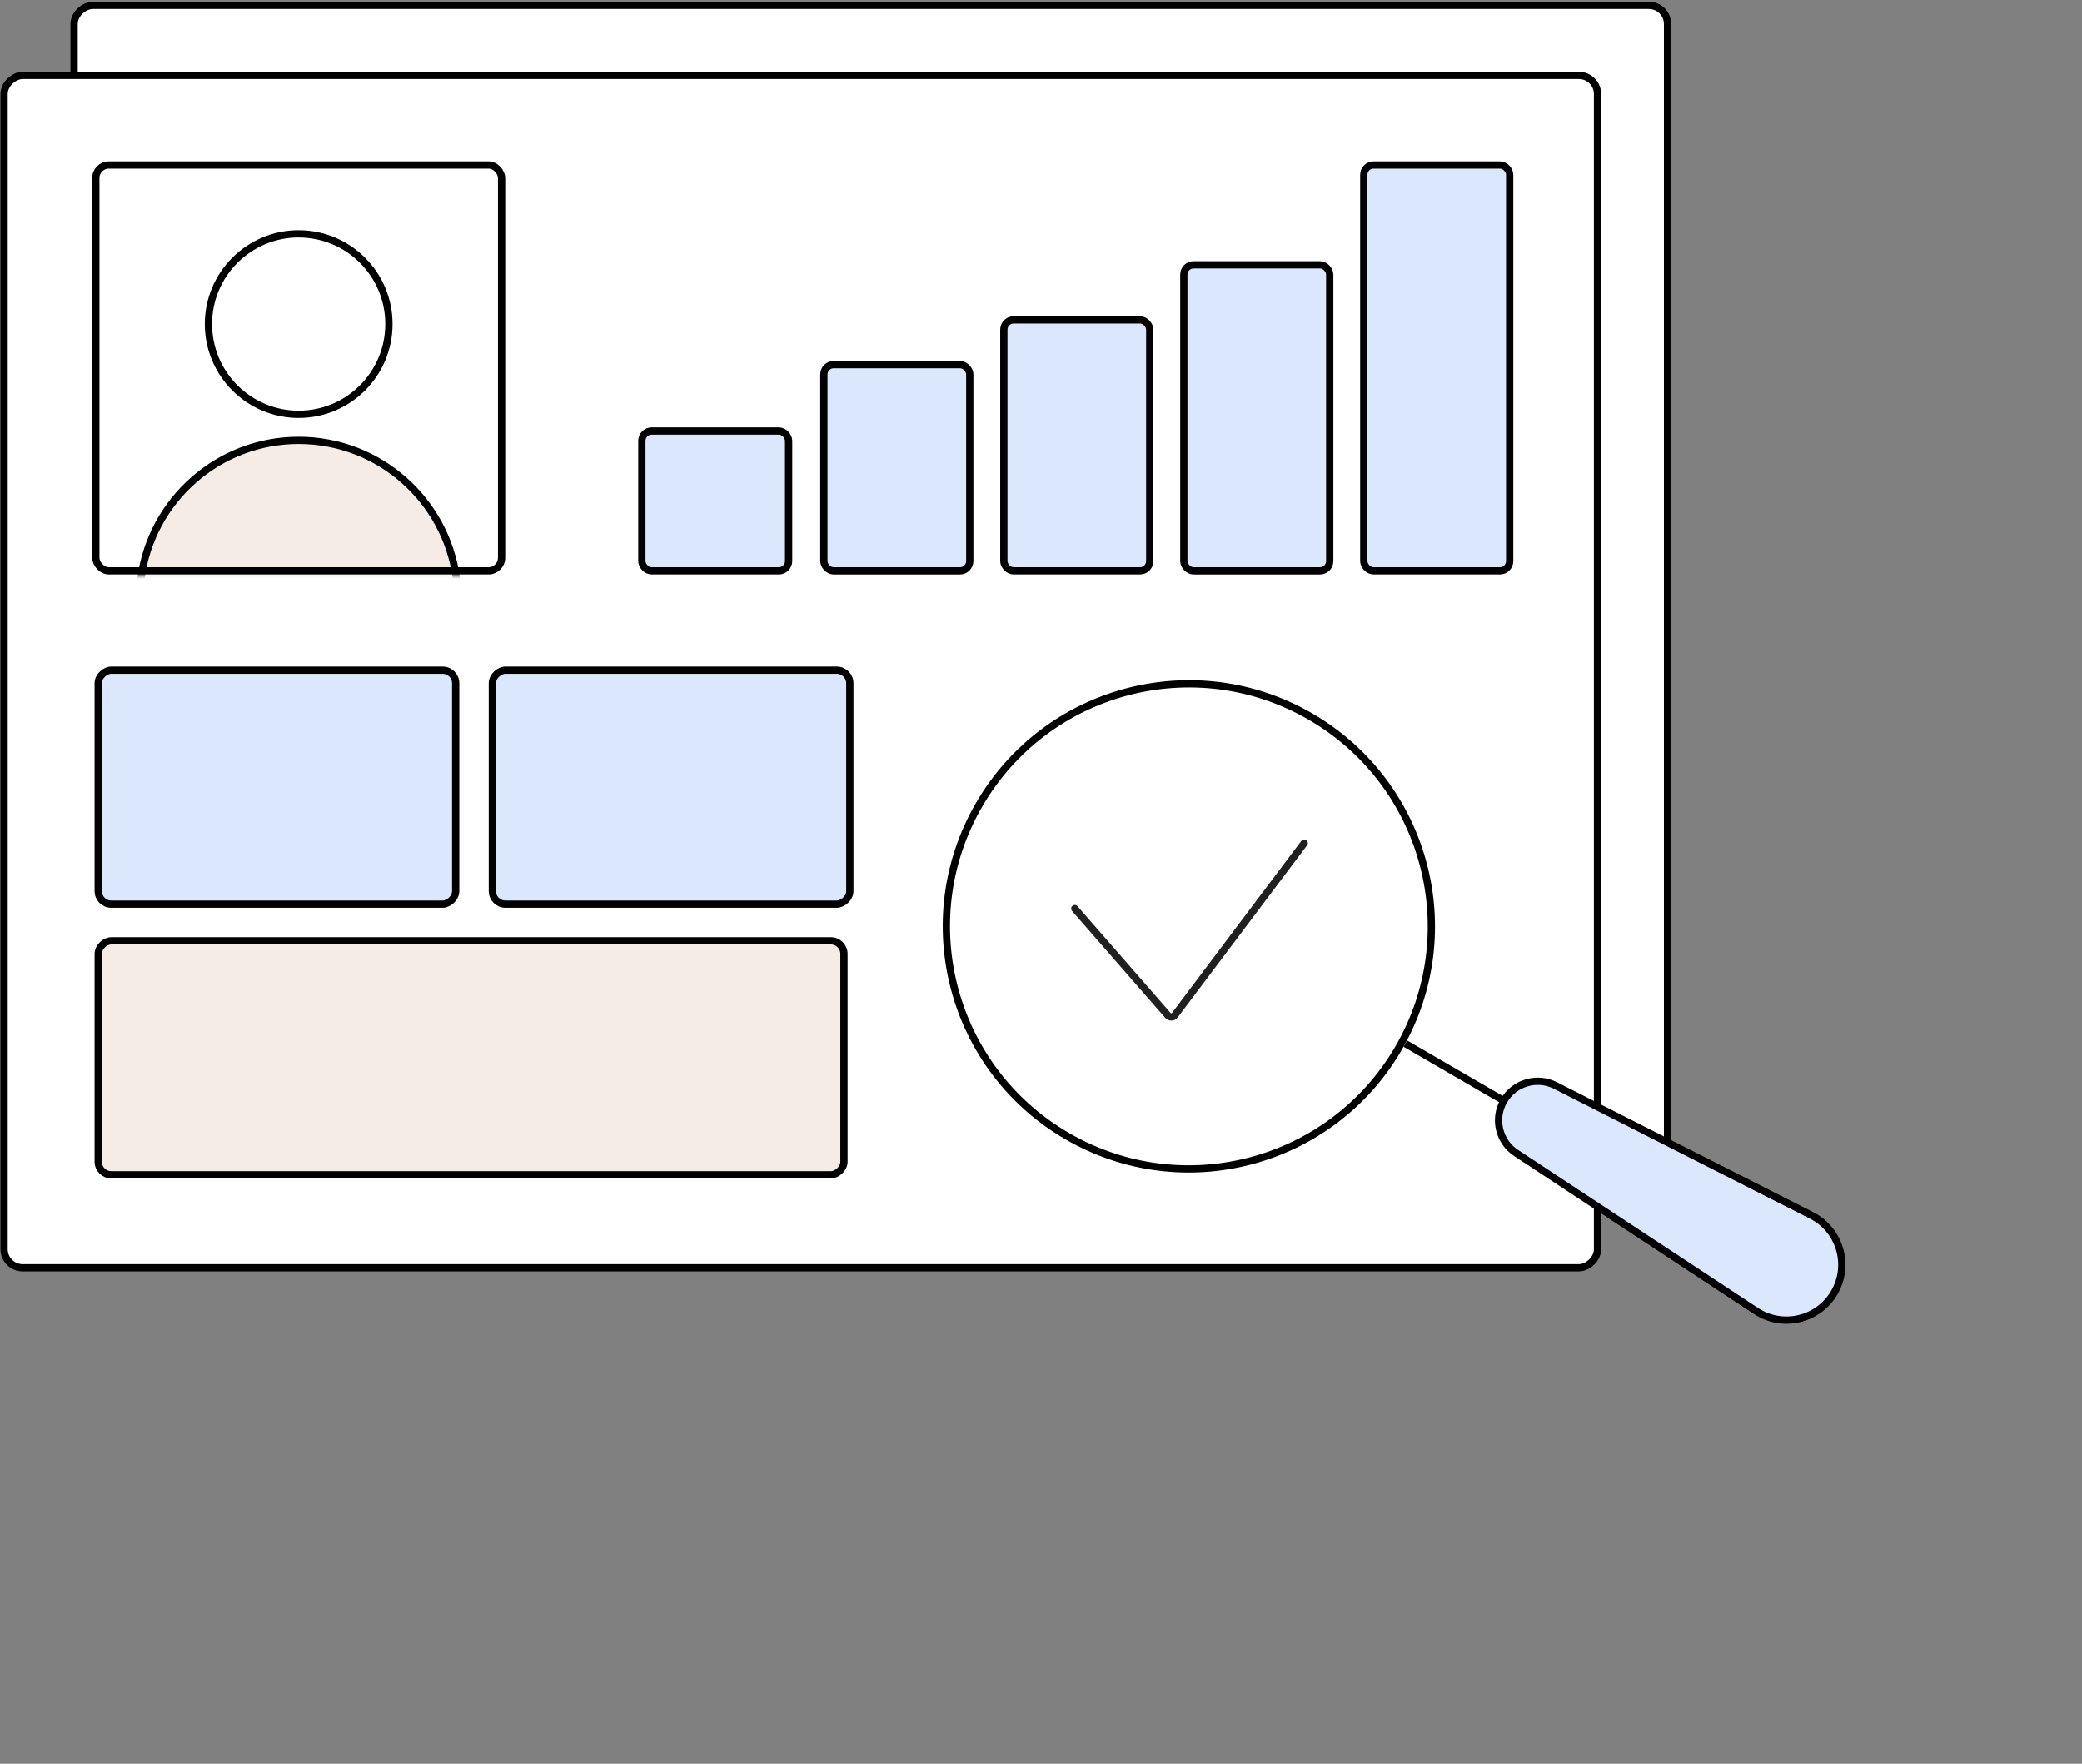 <?xml version="1.0" encoding="UTF-8"?> <svg xmlns="http://www.w3.org/2000/svg" width="412" height="349" viewBox="0 0 412 349" fill="none"><rect x="0" y="0" width="412" height="349" fill="#808080" stroke="none"/> <rect x="14.664" y="237.012" width="235.945" height="315.324" rx="3.689" transform="rotate(-90 14.664 237.012)" fill="white" stroke="black" stroke-width="1.437"></rect> <rect x="0.808" y="250.865" width="235.945" height="315.324" rx="3.689" transform="rotate(-90 0.808 250.865)" fill="white" stroke="black" stroke-width="1.437"></rect> <rect x="163.033" y="72.152" width="28.872" height="40.793" rx="1.926" fill="#DAE7FC" stroke="black" stroke-width="1.437"></rect> <rect x="127.015" y="85.287" width="29.041" height="27.655" rx="1.926" fill="#DAE7FC" stroke="black" stroke-width="1.437"></rect> <rect x="198.648" y="63.296" width="28.872" height="49.648" rx="1.926" fill="#DAE7FC" stroke="black" stroke-width="1.437"></rect> <rect x="234.263" y="52.4" width="28.872" height="60.546" rx="1.926" fill="#DAE7FC" stroke="black" stroke-width="1.437"></rect> <rect x="269.877" y="32.645" width="28.872" height="80.298" rx="1.926" fill="#DAE7FC" stroke="black" stroke-width="1.437"></rect> <rect x="18.242" y="31.925" width="81.735" height="81.735" rx="3.302" fill="white"></rect> <mask id="mask0_4417_479" style="mask-type:alpha" maskUnits="userSpaceOnUse" x="18" y="31" width="82" height="83"> <rect x="18.238" y="31.926" width="81.735" height="81.735" rx="2.644" fill="#D9D9D9"></rect> </mask> <g mask="url(#mask0_4417_479)"> <circle cx="59.105" cy="64.124" r="17.858" fill="white" stroke="black" stroke-width="1.437"></circle> <path d="M27.913 114.318C30.007 98.964 43.174 87.133 59.103 87.133C75.032 87.133 88.199 98.964 90.293 114.318C90.554 116.231 88.964 117.894 86.899 117.894H31.307C29.242 117.894 27.652 116.231 27.913 114.318Z" fill="#F5EDE5" stroke="black" stroke-width="1.437"></path> </g> <rect x="18.961" y="32.644" width="80.298" height="80.298" rx="2.584" stroke="black" stroke-width="1.437"></rect> <circle cx="235.263" cy="183.303" r="47.982" transform="rotate(-59.867 235.263 183.303)" fill="white" stroke="black" stroke-width="1.437"></circle> <line x1="278.111" y1="206.503" x2="332.175" y2="237.884" stroke="black" stroke-width="1.437"></line> <path d="M307.795 214.782L358.47 240.484C364.084 243.331 366.151 250.314 362.99 255.759C359.83 261.204 352.742 262.872 347.484 259.409L300.033 228.153C296.604 225.895 295.535 221.352 297.596 217.801C299.658 214.249 304.133 212.925 307.795 214.782Z" fill="#DAE7FC" stroke="black" stroke-width="1.437"></path> <path d="M212.689 179.791L231.119 200.923C231.487 201.346 232.151 201.321 232.487 200.874L258.09 166.819" stroke="#202020" stroke-width="1.437" stroke-linecap="round"></path> <rect x="19.435" y="178.906" width="46.292" height="70.739" rx="2.584" transform="rotate(-90 19.435 178.906)" fill="#DAE7FC" stroke="black" stroke-width="1.437"></rect> <rect x="97.431" y="178.906" width="46.292" height="70.739" rx="2.584" transform="rotate(-90 97.431 178.906)" fill="#DAE7FC" stroke="black" stroke-width="1.437"></rect> <rect x="19.437" y="232.456" width="46.292" height="147.572" rx="2.584" transform="rotate(-90 19.437 232.456)" fill="#F5EDE5" stroke="black" stroke-width="1.437"></rect> </svg> 